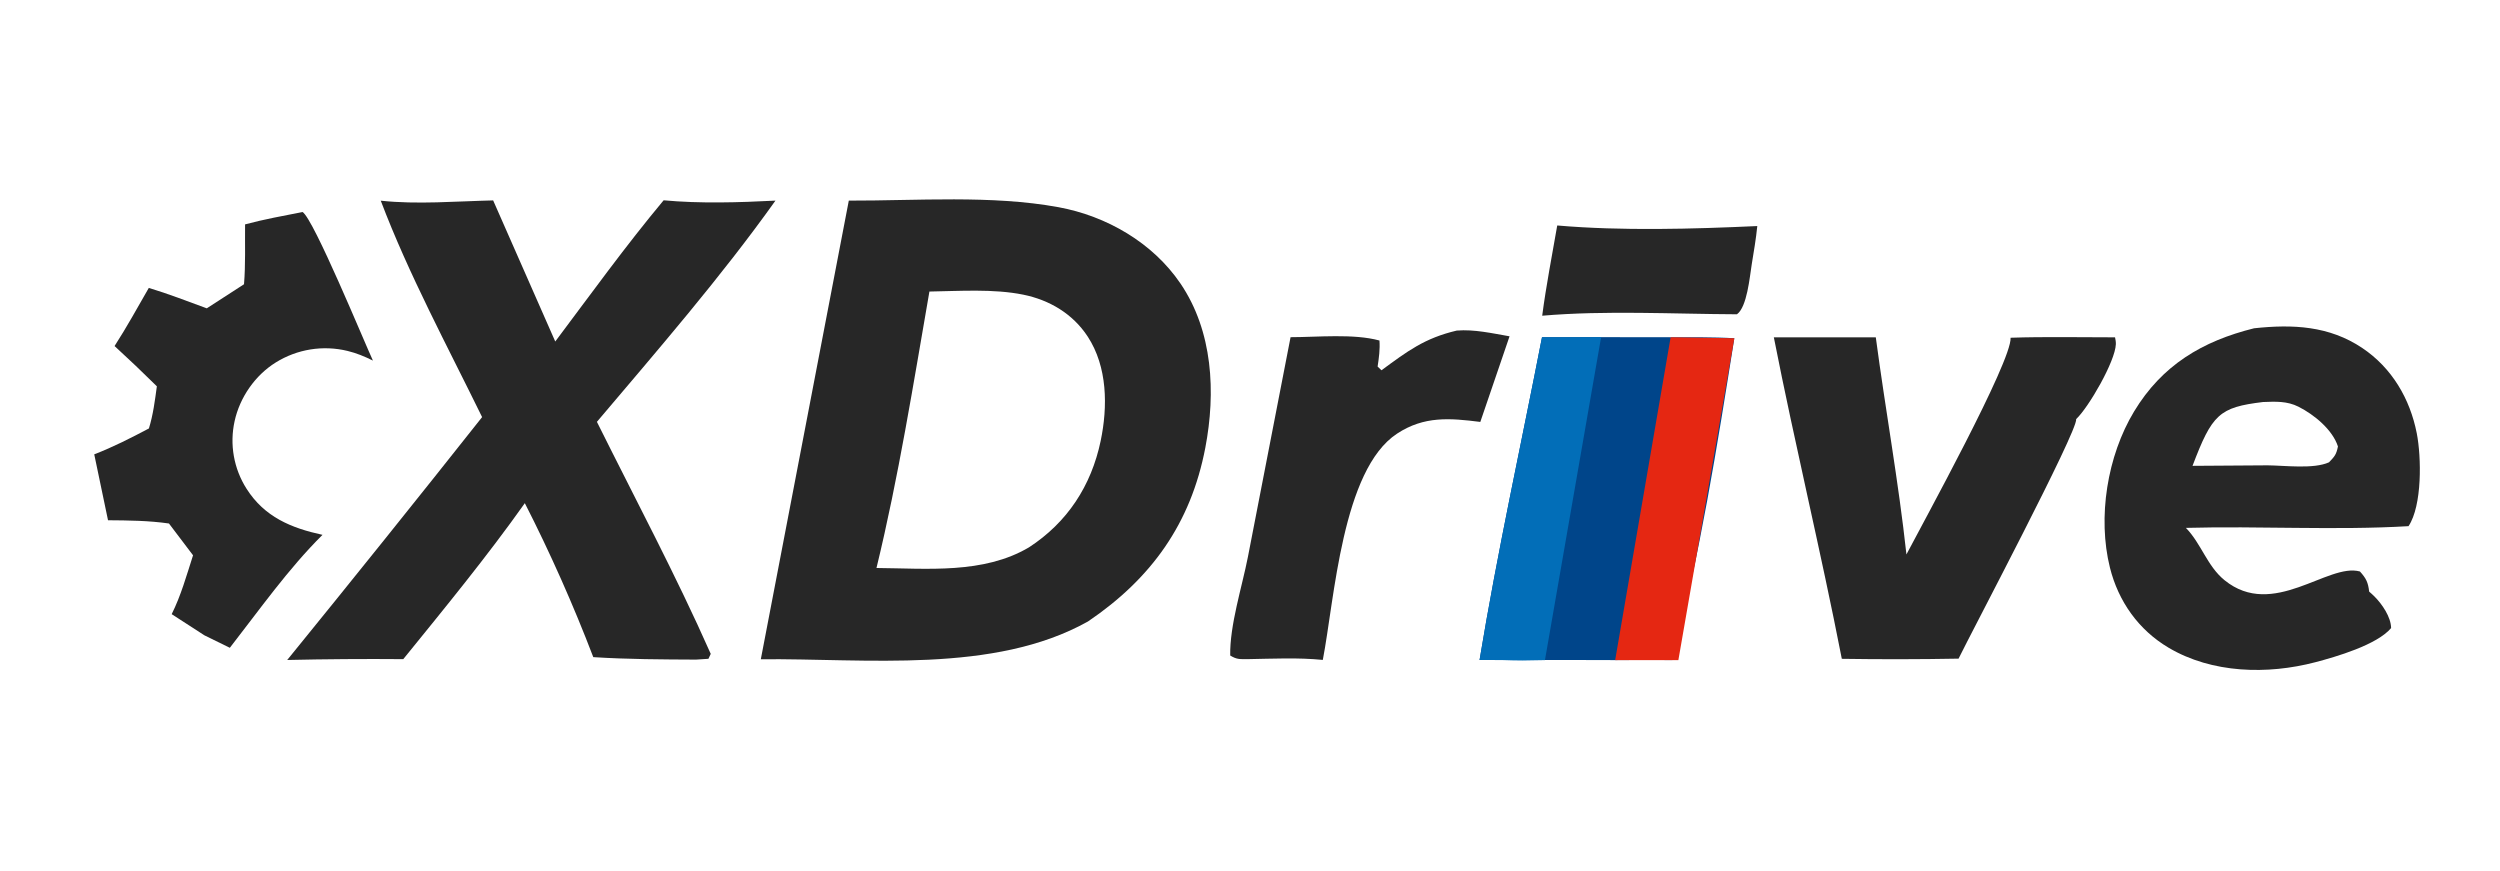 <?xml version="1.0" encoding="UTF-8"?> <svg xmlns="http://www.w3.org/2000/svg" width="178" height="62" viewBox="0 0 178 62" fill="none"><path d="M60.435 14.284C65.27 14.295 70.603 13.879 75.359 14.751C78.784 15.38 82.073 17.276 84.049 20.186C86.361 23.589 86.571 27.945 85.819 31.877C84.784 37.283 81.975 41.193 77.462 44.25C70.771 47.996 61.634 46.868 54.17 46.938L60.435 14.284ZM72.85 20.979C70.746 20.553 68.314 20.724 66.174 20.758C65.038 27.305 63.975 33.986 62.405 40.441C66.023 40.471 70.021 40.885 73.26 38.973C75.991 37.199 77.697 34.592 78.366 31.401C78.879 28.953 78.858 26.12 77.442 23.959C76.383 22.343 74.721 21.357 72.85 20.979Z" fill="#272727"></path><path d="M47.251 14.261C49.83 14.502 52.622 14.418 55.213 14.284C51.345 19.715 46.81 24.943 42.5 30.035C45.22 35.508 48.132 40.969 50.605 46.556L50.441 46.906L49.562 46.964C47.118 46.952 44.682 46.944 42.242 46.788C40.828 43.086 39.169 39.354 37.368 35.825C34.673 39.628 31.651 43.309 28.713 46.931C25.958 46.908 23.204 46.928 20.45 46.991C25.113 41.257 29.739 35.493 34.326 29.698C31.859 24.654 29.096 19.532 27.11 14.289C29.702 14.57 32.499 14.329 35.112 14.269L39.534 24.315C42.067 20.94 44.547 17.502 47.251 14.261Z" fill="#272727"></path><path d="M160.488 23.374C163.24 23.077 165.834 23.194 168.198 24.781C170.303 26.194 171.592 28.389 172.074 30.851C172.407 32.55 172.466 35.995 171.487 37.463C166.248 37.772 160.895 37.441 155.635 37.585C156.725 38.696 157.149 40.307 158.386 41.31C161.851 44.121 165.75 40.049 168.027 40.69C168.469 41.176 168.61 41.469 168.684 42.123C168.812 42.233 168.938 42.345 169.057 42.464C169.605 43.011 170.237 43.932 170.247 44.719C169.236 45.918 166.315 46.767 164.844 47.152C161.443 48.042 157.502 47.95 154.41 46.121C152.267 44.854 150.826 42.819 150.227 40.414C149.334 36.828 150.039 32.458 151.944 29.302C153.943 25.99 156.817 24.288 160.488 23.374ZM161.129 28.624C158 29.001 157.5 29.501 156.108 33.168L161.445 33.132C162.674 33.141 164.729 33.415 165.826 32.916C166.226 32.494 166.341 32.381 166.462 31.789C166.074 30.59 164.765 29.519 163.654 28.959C162.838 28.547 162.013 28.591 161.129 28.624Z" fill="#272727"></path><path d="M113.741 24.004L118.949 24.011C120.457 24.022 121.98 23.988 123.485 24.083C122.284 31.659 121.027 39.586 119.07 46.998C117.628 46.978 115 47 115 47C115 47 108.468 46.977 105.345 46.99C106.609 39.314 108.306 31.652 109.79 24.011L113.741 24.004Z" fill="#00458A"></path><path d="M118.949 24.012L123.485 24.083L119.5 47L115 47L118.949 24.012Z" fill="#E52712"></path><path d="M109.79 24.011L114 24L110 47C106.878 47.075 108.468 46.977 105.345 46.99C106.609 39.314 108.306 31.652 109.79 24.011Z" fill="#026EB8"></path><path d="M126.297 24.017L133.557 24.02C134.243 29.177 135.176 34.302 135.738 39.476C136.879 37.287 143.257 25.708 143.154 24.047C145.626 23.964 148.117 24.02 150.591 24.018C150.626 24.177 150.654 24.343 150.649 24.506C150.606 25.724 148.725 28.986 147.824 29.839C147.958 30.656 140.342 45.056 139.45 46.895C136.679 46.946 133.908 46.95 131.137 46.908C129.646 39.254 127.802 31.67 126.297 24.017Z" fill="#272727"></path><path d="M21.542 15.096C22.326 15.572 25.928 24.329 26.552 25.674C25.966 25.383 25.382 25.14 24.744 24.986C23 24.561 21.159 24.857 19.635 25.807C18.164 26.722 17.077 28.29 16.705 29.98C16.337 31.637 16.644 33.373 17.557 34.803C18.832 36.807 20.729 37.596 22.962 38.081C20.528 40.498 18.471 43.419 16.364 46.123L14.555 45.236L12.224 43.728C12.887 42.404 13.291 40.944 13.745 39.537C13.178 38.779 12.606 38.025 12.03 37.273C10.582 37.065 9.149 37.054 7.691 37.042L6.71 32.349C8.06 31.826 9.322 31.183 10.602 30.506C10.906 29.522 11.03 28.522 11.168 27.505C10.183 26.53 9.179 25.574 8.157 24.638C9.024 23.295 9.797 21.886 10.595 20.5C11.989 20.92 13.355 21.452 14.723 21.953L17.374 20.238C17.489 18.835 17.434 17.385 17.449 15.976C18.796 15.613 20.174 15.366 21.542 15.096Z" fill="#272727"></path><path d="M103.72 23.537C104.973 23.436 106.248 23.733 107.48 23.945L105.398 30.041C103.233 29.768 101.397 29.607 99.466 30.878C95.555 33.453 95.018 42.671 94.184 46.986C92.414 46.809 90.613 46.901 88.836 46.931C88.28 46.926 88.074 46.969 87.591 46.672C87.551 44.525 88.432 41.792 88.85 39.658L91.888 24.008C93.8 24.006 96.379 23.742 98.218 24.245C98.263 24.883 98.181 25.469 98.086 26.099L98.36 26.364C100.206 25.008 101.428 24.076 103.72 23.537Z" fill="#272727"></path><path d="M110.875 16.054C115.477 16.451 120.502 16.306 125.119 16.095C125.029 17.007 124.869 17.92 124.723 18.825C124.579 19.715 124.394 21.855 123.671 22.377C119.1 22.358 114.352 22.09 109.805 22.479C110.085 20.332 110.506 18.189 110.875 16.054Z" fill="#272727"></path></svg> 